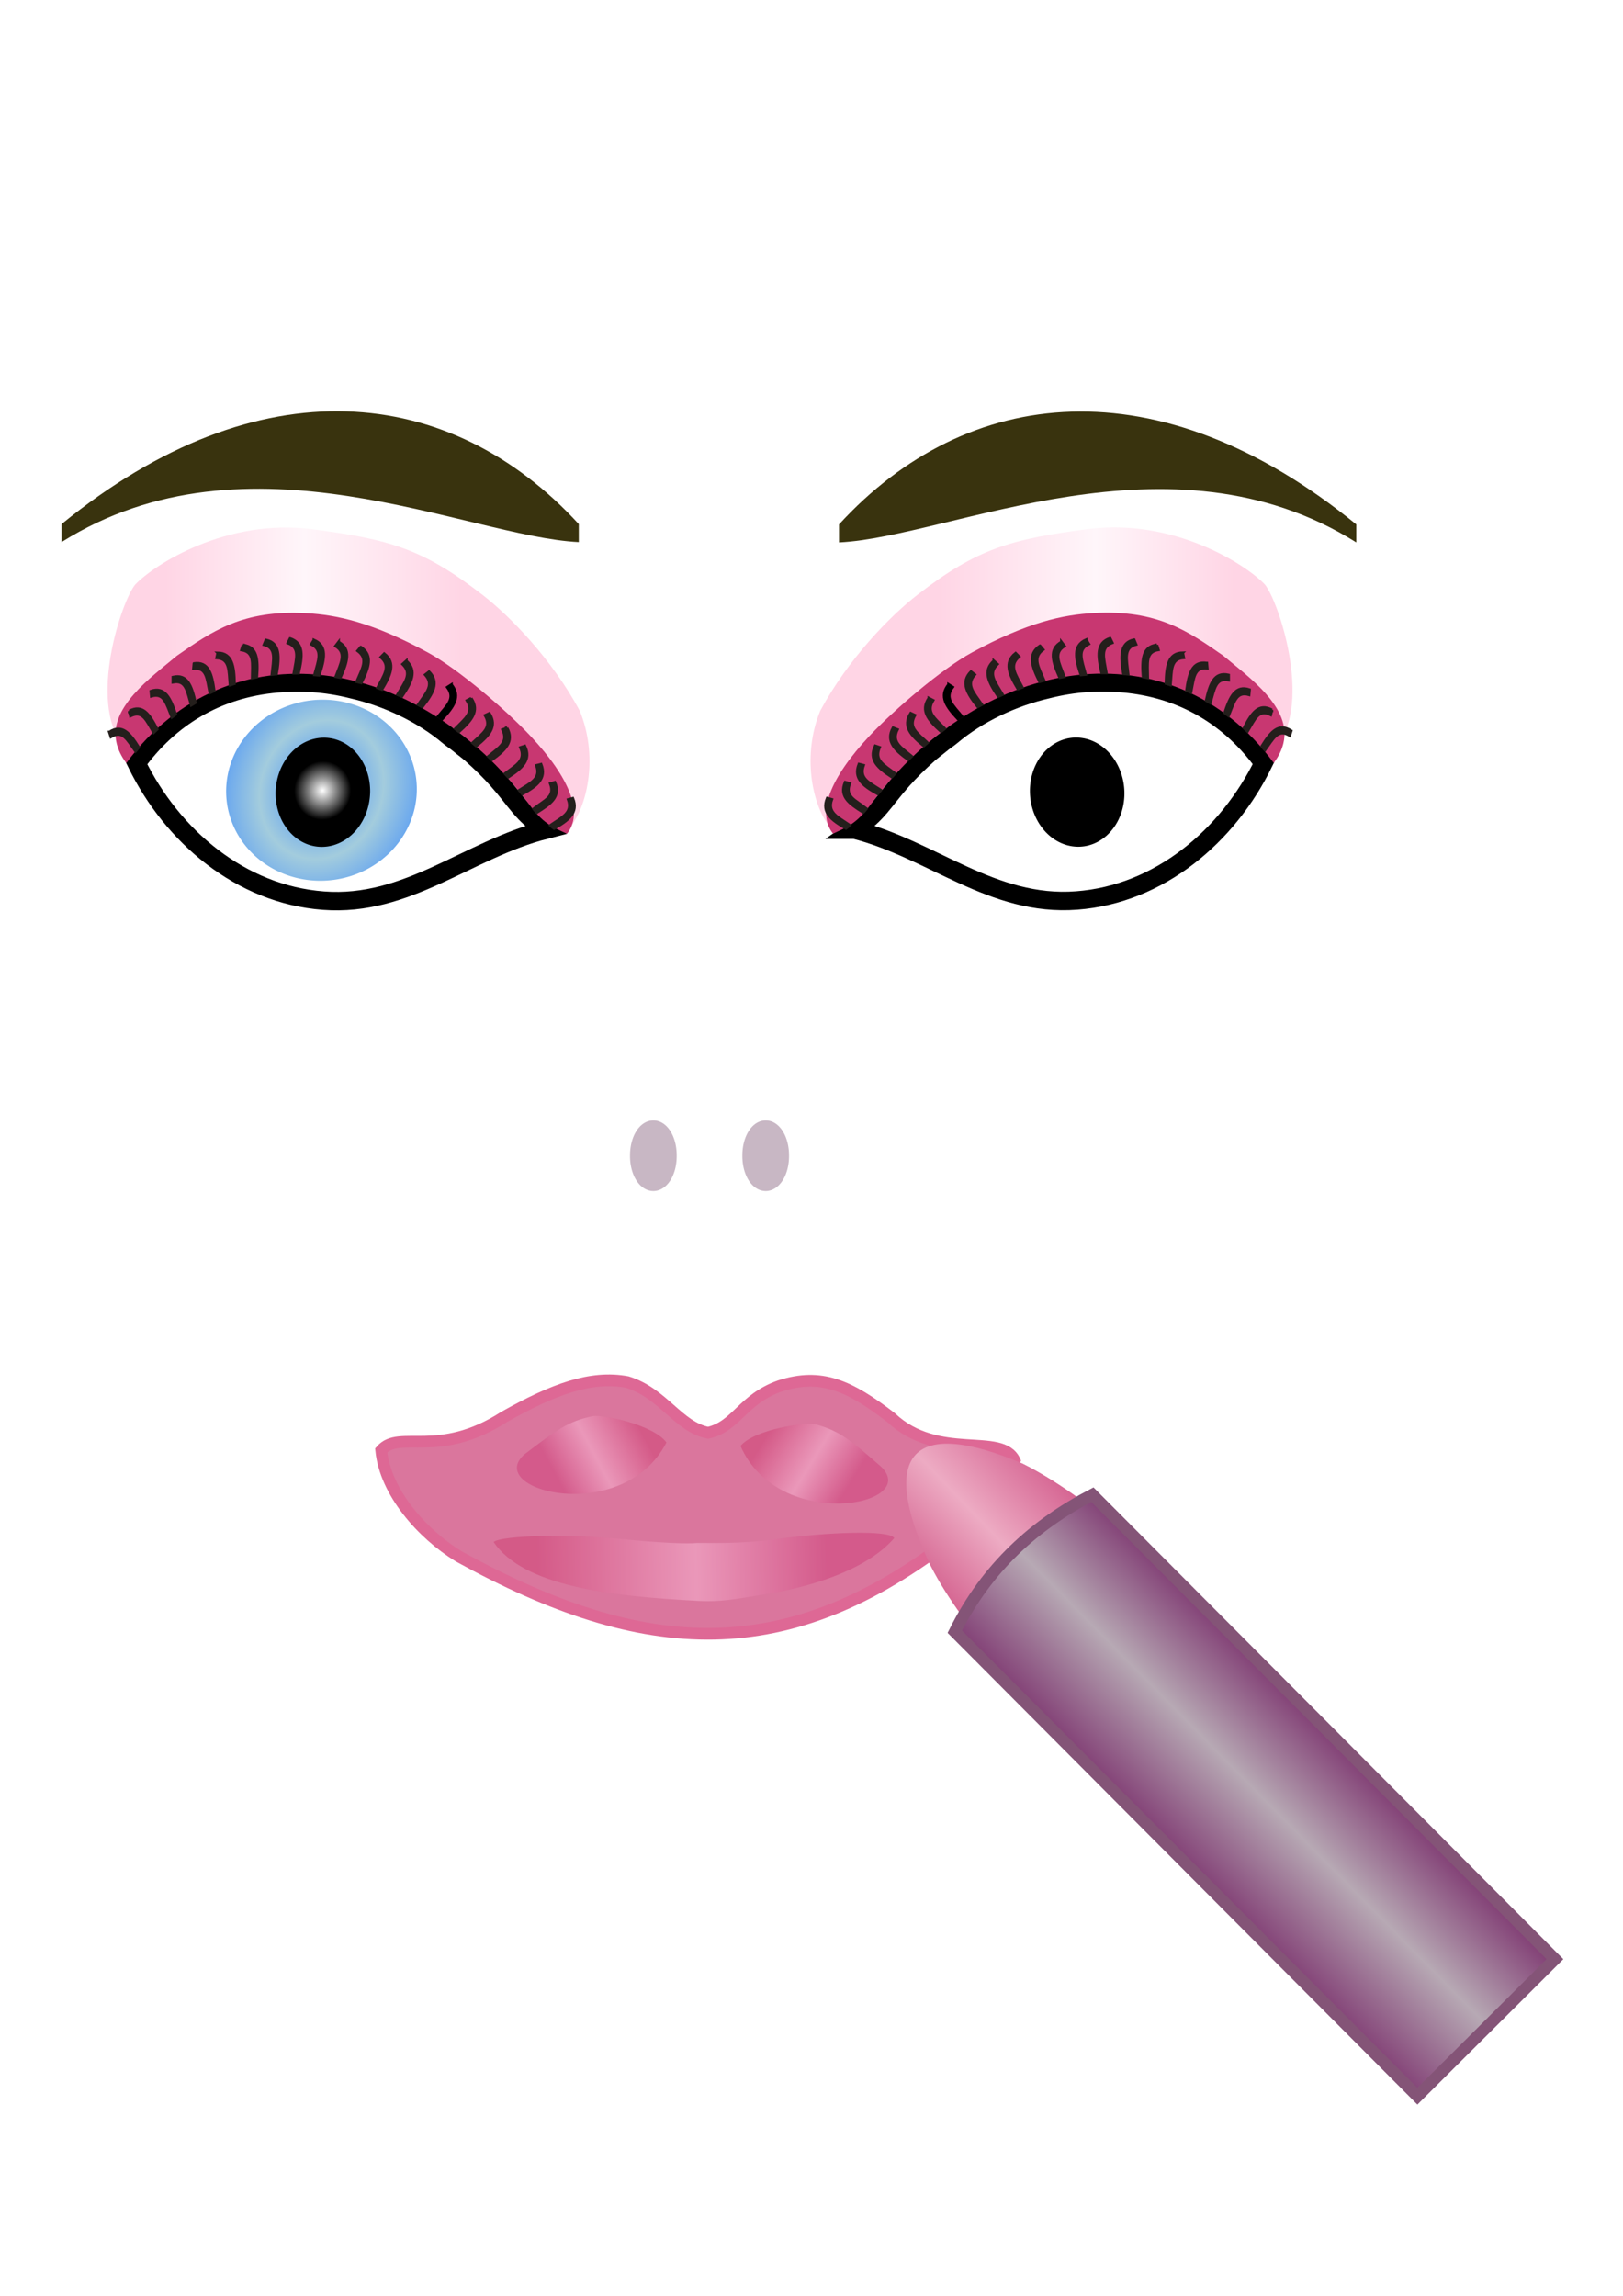 <?xml version="1.0" encoding="UTF-8" standalone="no"?>
<!-- Created with Inkscape (http://www.inkscape.org/) -->
<svg
    xmlns:inkscape="http://www.inkscape.org/namespaces/inkscape"
    xmlns:rdf="http://www.w3.org/1999/02/22-rdf-syntax-ns#"
    xmlns="http://www.w3.org/2000/svg"
    xmlns:sodipodi="http://sodipodi.sourceforge.net/DTD/sodipodi-0.dtd"
    xmlns:cc="http://creativecommons.org/ns#"
    xmlns:xlink="http://www.w3.org/1999/xlink"
    xmlns:dc="http://purl.org/dc/elements/1.1/"
    xmlns:svg="http://www.w3.org/2000/svg"
    xmlns:ns1="http://sozi.baierouge.fr"
    id="svg2816"
    sodipodi:docname="makeup.svg"
    viewBox="0 0 744.09 1052.4"
    sodipodi:version="0.32"
    version="1.1"
    inkscape:output_extension="org.inkscape.output.svg.inkscape"
    inkscape:version="0.46"
  >
  <defs
      id="defs2818"
    >
    <filter
        id="filter4890"
        height="1.337"
        width="1.168"
        y="-.169"
        x="-.084"
        inkscape:collect="always"
      >
      <feGaussianBlur
          id="feGaussianBlur4892"
          stdDeviation="0.292"
          inkscape:collect="always"
      />
    </filter
    >
    <filter
        id="filter4850"
        height="1.32"
        width="1.16"
        y="-.16"
        x="-.08"
        inkscape:collect="always"
      >
      <feGaussianBlur
          id="feGaussianBlur4852"
          stdDeviation="0.278"
          inkscape:collect="always"
      />
    </filter
    >
    <linearGradient
        id="linearGradient4634"
      >
      <stop
          id="stop4636"
          style="stop-color:#cb3b75"
          offset="0"
      />
      <stop
          id="stop4638"
          style="stop-color:#fabcd7"
          offset=".457"
      />
      <stop
          id="stop4640"
          style="stop-color:#cc3a6e"
          offset="1"
      />
    </linearGradient
    >
    <filter
        id="filter4926"
        height="1.769"
        width="1.131"
        y="-.384"
        x="-.066"
        inkscape:collect="always"
      >
      <feGaussianBlur
          id="feGaussianBlur4928"
          stdDeviation="0.603"
          inkscape:collect="always"
      />
    </filter
    >
    <linearGradient
        id="linearGradient6599"
      >
      <stop
          id="stop6601"
          style="stop-color:#ffffff"
          offset="0"
      />
      <stop
          id="stop6603"
          style="stop-color:#ffffff;stop-opacity:0"
          offset="1"
      />
    </linearGradient
    >
    <linearGradient
        id="linearGradient6607"
      >
      <stop
          id="stop6609"
          style="stop-color:#3485ff"
          offset="0"
      />
      <stop
          id="stop6615"
          style="stop-color:#a3ccdd"
          offset=".476"
      />
      <stop
          id="stop6611"
          style="stop-color:#3485ff"
          offset="1"
      />
    </linearGradient
    >
    <linearGradient
        id="linearGradient6621"
      >
      <stop
          id="stop6623"
          style="stop-color:#ffd5e5"
          offset="0"
      />
      <stop
          id="stop6629"
          style="stop-color:#fff6fa"
          offset=".469"
      />
      <stop
          id="stop6625"
          style="stop-color:#ffd5e5"
          offset="1"
      />
    </linearGradient
    >
    <linearGradient
        id="linearGradient12185"
        y2="562.61"
        xlink:href="#linearGradient6621"
        gradientUnits="userSpaceOnUse"
        x2="385.73"
        gradientTransform="matrix(.759 0 0 .759 -38.483 -107.73)"
        y1="563.35"
        x1="212.27"
        inkscape:collect="always"
    />
    <radialGradient
        id="radialGradient12187"
        xlink:href="#linearGradient6607"
        gradientUnits="userSpaceOnUse"
        cy="398.43"
        cx="405.45"
        gradientTransform="matrix(1.341 -.163 .206 1.745 -220.38 -230.96)"
        r="27.02"
        inkscape:collect="always"
    />
    <radialGradient
        id="radialGradient12189"
        xlink:href="#linearGradient6599"
        gradientUnits="userSpaceOnUse"
        cy="401.16"
        cx="376.5"
        gradientTransform="matrix(1 0 0 1.143 0 -57.309)"
        r="3.599"
        inkscape:collect="always"
    />
    <linearGradient
        id="linearGradient12191"
        y2="562.61"
        xlink:href="#linearGradient6621"
        gradientUnits="userSpaceOnUse"
        x2="385.73"
        gradientTransform="matrix(-.759 0 0 .759 759.49 -107.79)"
        y1="563.35"
        x1="212.27"
        inkscape:collect="always"
    />
    <linearGradient
        id="linearGradient12197"
        y2="199.65"
        gradientUnits="userSpaceOnUse"
        x2="343.51"
        gradientTransform="matrix(.878 -.02 .017 .729 40.164 74.886)"
        y1="199.65"
        x1="361.73"
        inkscape:collect="always"
      >
      <stop
          id="stop4760"
          style="stop-color:#cb3b75"
          offset="0"
      />
      <stop
          id="stop4762"
          style="stop-color:#fabcd7"
          offset=".452"
      />
      <stop
          id="stop4764"
          style="stop-color:#cc3a6e"
          offset="1"
      />
    </linearGradient
    >
    <linearGradient
        id="linearGradient12199"
        y2="206.86"
        xlink:href="#linearGradient4634"
        gradientUnits="userSpaceOnUse"
        x2="350.2"
        gradientTransform="matrix(1 -.022 .022 1 -4.565 6.396)"
        y1="208.56"
        x1="345.17"
        inkscape:collect="always"
    />
    <linearGradient
        id="linearGradient12201"
        y2="206.86"
        xlink:href="#linearGradient4634"
        gradientUnits="userSpaceOnUse"
        x2="350.2"
        gradientTransform="matrix(-1 -.022 -.022 1 711.81 6.459)"
        y1="208.56"
        x1="345.17"
        inkscape:collect="always"
    />
    <linearGradient
        id="linearGradient12203"
        y2="694.59"
        gradientUnits="userSpaceOnUse"
        x2="540.94"
        gradientTransform="translate(-23.366)"
        y1="742.62"
        x1="477.53"
        inkscape:collect="always"
      >
      <stop
          id="stop9235"
          style="stop-color:#d35f8d"
          offset="0"
      />
      <stop
          id="stop9241"
          style="stop-color:#edabc3"
          offset=".487"
      />
      <stop
          id="stop9237"
          style="stop-color:#d4608f"
          offset="1"
      />
    </linearGradient
    >
    <linearGradient
        id="linearGradient12205"
        y2="731.81"
        gradientUnits="userSpaceOnUse"
        x2="574.02"
        gradientTransform="translate(-9.055 15.817)"
        y1="786.2"
        x1="504.26"
        inkscape:collect="always"
      >
      <stop
          id="stop9245"
          style="stop-color:#813d74"
          offset="0"
      />
      <stop
          id="stop9251"
          style="stop-color:#b7a9b4"
          offset=".524"
      />
      <stop
          id="stop9247"
          style="stop-color:#813d74"
          offset="1"
      />
    </linearGradient
    >
  </defs
  >
  <sodipodi:namedview
      id="base"
      bordercolor="#666666"
      inkscape:pageshadow="2"
      inkscape:window-y="-12"
      pagecolor="#ffffff"
      inkscape:window-height="667"
      inkscape:window-maximized="0"
      inkscape:zoom="0.21058312"
      inkscape:window-x="23"
      showgrid="false"
      borderopacity="1.0"
      inkscape:current-layer="layer1"
      inkscape:cx="348.32416"
      inkscape:cy="495.6722"
      showguides="true"
      inkscape:guide-bbox="true"
      inkscape:window-width="630"
      inkscape:pageopacity="0.0"
      inkscape:document-units="px"
  />
  <g
      id="layer1"
      inkscape:label="Layer 1"
      inkscape:groupmode="layer"
    >
    <g
        id="g12977"
      >
      <g
          id="g12104"
          transform="matrix(1.03 0 0 1.03 -50.385 -60.587)"
        >
        <g
            id="g11942"
            transform="translate(0 -9.377)"
          >
          <path
              id="path6922"
              sodipodi:rx="7.1707768"
              sodipodi:ry="12.29276"
              style="stroke:#c8b7c4;stroke-width:5;fill:#c8b7c4"
              sodipodi:type="arc"
              d="m342.15 564.75a7.171 12.293 0 1 1 -14.34 0 7.171 12.293 0 1 1 14.34 0z"
              transform="matrix(1.074 0 0 1.048 -20.032 -9.32)"
              sodipodi:cy="564.74939"
              sodipodi:cx="334.97772"
          />
          <path
              id="path6922-5"
              sodipodi:rx="7.1707768"
              sodipodi:ry="12.29276"
              style="stroke:#c8b7c4;stroke-width:5;fill:#c8b7c4"
              sodipodi:type="arc"
              d="m342.15 564.75a7.171 12.293 0 1 1 -14.34 0 7.171 12.293 0 1 1 14.34 0z"
              transform="matrix(1.074 0 0 1.048 29.968 -9.32)"
              sodipodi:cy="564.74939"
              sodipodi:cx="334.97772"
          />
        </g
        >
        <g
            id="g12016"
          >
          <path
              id="rect3764-0-3"
              sodipodi:nodetypes="ccccc"
              style="fill:#39330e"
              d="m306.55 292.07c-56.94-62.11-142.3-71.7-230.25 0l-0.004 8c83.134-52.2 180.48-2.39 230.25 0v-8z"
          />
          <path
              id="path2818-7-6-8"
              sodipodi:nodetypes="csssscsccc"
              style="stroke:#000000;stroke-width:8.208;fill:#ffffff"
              d="m291.66 428.12c-10.83-7.56-12.31-12.04-21.29-22.21-3.26-3.69-7.34-7.7-11.55-11.45-1.72-1.53-3.67-2.91-5.37-4.34-1.6-1.34-3.46-2.52-4.91-3.74-11.71-9.89-27.35-17.21-42.7-20.75-12.12-3.07-23.23-3.59-33.58-2.68-27.05 2.36-47.98 15.54-62.56 35.56 15.86 32.43 46.27 58.35 83.16 61.12 37.48 2.88 64.25-22.69 98.8-31.51z"
          />
          <path
              id="rect4137-0-1"
              sodipodi:nodetypes="cssssccsccsscc"
              style="fill:url(#linearGradient12185)"
              d="m303.23 426.24c-2.91 1.38-6.94-5.92-8.99-7.03-2.23-1.2-4.64-3.31-8.08-7.69-6.52-8.27-12.86-15.59-19.26-22.46-3.7-3.96-8.67-7.44-12.36-10.87-5.21-4.86-11.47-8.16-16.88-11.59-1.32-0.89-1.92-1.65-3.2-2.35-0.42-0.25-0.98-0.64-1.38-0.9-49.42-33.11-95.6-19.05-129.62 26.99-15.157-19.3-0.62-63.57 5.57-71.29 8.43-8.93 40.62-29.69 78.98-24.69 34.31 4.47 49.15 8.67 75.73 29.23 12.11 9.37 30.89 28.62 43.26 51.63 8.03 19.65 3.7 41.04-3.77 51.02z"
          />
          <path
              id="rect4137-0-2-9"
              sodipodi:nodetypes="cscscsscc"
              style="fill:#c83771"
              d="m301.3 429.88c-7.26-3.33-10.7-4.78-17.02-13.3-49.61-66.91-133.75-79.59-179.14-18.18-2.24-2.91-3.58-5.85-4.27-8.62-3.998-15.98 15.28-29.45 26.78-39.13 15.58-10.84 29.33-20.52 57.58-18.95 13.82 0.76 29.6 4.16 54.26 17.58 13.45 7.32 34.67 25.5 45.55 37.08 17.67 18.85 23.63 34.33 16.26 43.52z"
          />
          <path
              id="path2820-8-6"
              sodipodi:rx="27.019947"
              sodipodi:ry="29.219727"
              style="fill:url(#radialGradient12187)"
              sodipodi:type="arc"
              d="m432.47 398.43a27.02 29.22 0 1 1 -54.04 0 27.02 29.22 0 1 1 54.04 0z"
              transform="matrix(-1.562 -.136 -.15 1.373 885.09 -81.404)"
              sodipodi:cy="398.42923"
              sodipodi:cx="405.45203"
          />
          <g
              id="g3690-6-0"
              style="fill:#000000"
              transform="matrix(-1.255 .011 -.016 1.219 698.76 -83.26)"
            >
            <path
                id="path2820-1-5-2"
                sodipodi:rx="26.728123"
                sodipodi:ry="29.219727"
                style="fill:#000000"
                sodipodi:type="arc"
                d="m432.18 398.43a26.728 29.22 0 1 1 -53.46 0 26.728 29.22 0 1 1 53.46 0z"
                transform="matrix(.627 0 0 .682 143.94 130.48)"
                sodipodi:cy="398.42923"
                sodipodi:cx="405.45203"
            />
            <path
                id="rect3616-0-8"
                sodipodi:nodetypes="ccccc"
                style="opacity:.846;fill:#000000"
                d="m382.91 397.29c4.84-12.93 13.84-15.96 23.6-11.45l-0.35 1.78c-10.63-3.9-17.81-0.53-21.79 10.89l-1.46-1.22z"
            />
            <path
                id="rect3616-8-9-6"
                sodipodi:nodetypes="ccccc"
                style="opacity:.846;fill:#000000"
                d="m413.26 407.27c-4.84 12.93-13.83 15.96-23.6 11.46l0.36-1.78c10.62 3.89 17.81 0.52 21.79-10.89l1.45 1.21z"
            />
          </g
          >
          <path
              id="path3670-1-02"
              sodipodi:rx="3.5987327"
              sodipodi:ry="4.1128373"
              style="fill:url(#radialGradient12189)"
              sodipodi:type="arc"
              d="m380.09 401.16a3.599 4.113 0 1 1 -7.19 0 3.599 4.113 0 1 1 7.19 0z"
              transform="matrix(-3.498 -.329 -.32 3.168 1637.9 -736.58)"
              sodipodi:cy="401.16293"
              sodipodi:cx="376.49597"
          />
          <path
              id="rect3789-2-2-3-5"
              sodipodi:nodetypes="ccccc"
              style="stroke:#241f1c;stroke-width:1.216;fill:#241f1c"
              d="m303.88 414.1l-2.02 0.54c2.15 5.92-2.77 7.91-7.99 11.51 0.54 0.51 1.09 0.96 1.67 1.38 6.34-3.62 10.97-7.04 8.34-13.43z"
          />
          <path
              id="rect3789-2-6-4-4-0"
              sodipodi:nodetypes="ccccc"
              style="stroke:#241f1c;stroke-width:1.216;fill:#241f1c"
              d="m295.89 406.98l-2.02 0.57c2.22 5.89-2.31 7.22-7.45 11.24 0.29 0.39 0.9 1.08 1.43 1.63 6.25-3.91 10.74-7.08 8.04-13.44z"
          />
          <path
              id="rect3789-2-6-0-5-4-9"
              sodipodi:nodetypes="ccccc"
              style="stroke:#241f1c;stroke-width:1.216;fill:#241f1c"
              d="m289.75 398.94l-2.03 0.51c2.09 5.94-2.37 7.64-7.69 11.08l1.37 1.68c6.39-3.55 10.9-6.86 8.35-13.27z"
          />
          <path
              id="rect3789-2-60-17-0-0"
              sodipodi:nodetypes="ccccc"
              style="stroke:#241f1c;stroke-width:1.216;fill:#241f1c"
              d="m282.52 390.83l-1.93 0.65c2.52 5.76-1.86 7.81-6.91 11.63l1.43 1.59c6.12-4.01 10.43-7.66 7.41-13.87z"
          />
          <path
              id="rect3789-2-6-3-1-6-6"
              sodipodi:nodetypes="ccccc"
              style="stroke:#241f1c;stroke-width:1.216;fill:#241f1c"
              d="m274.59 382.78l-1.95 0.76c2.77 5.64-1.51 7.89-6.38 11.93l1.55 1.52c5.92-4.28 10.08-8.14 6.78-14.21z"
          />
          <path
              id="rect3789-2-6-0-6-1-6-1"
              sodipodi:nodetypes="ccccc"
              style="stroke:#241f1c;stroke-width:1.216;fill:#241f1c"
              d="m266.75 376.3l-1.9 0.87c3.11 5.47-0.97 7.92-5.59 12.26l1.63 1.41c5.66-4.63 9.52-8.69 5.86-14.54z"
          />
          <path
              id="rect3789-2-8-5-1-3"
              sodipodi:nodetypes="ccccc"
              style="stroke:#241f1c;stroke-width:1.216;fill:#241f1c"
              d="m258.66 369.58l-1.88 0.99c3.27 5.28-0.76 7.98-5.24 12.58l1.68 1.31c5.51-4.96 9.27-9.24 5.44-14.88z"
          />
          <path
              id="rect3789-2-6-8-2-8-8"
              sodipodi:nodetypes="ccccc"
              style="stroke:#000000;stroke-width:1.216;fill:#000000"
              d="m249.84 363.52l-1.78 1.14c3.72 4.98-0.03 8.02-4.1 12.99l1.77 1.17c5.06-5.42 8.42-10.02 4.11-15.3z"
          />
          <path
              id="rect3789-2-6-0-1-7-4-9"
              sodipodi:nodetypes="ccccc"
              style="stroke:#241f1c;stroke-width:1.216;fill:#241f1c"
              d="m239.91 357.78l-1.7 1.32c4.07 4.56 0.54 7.97-3.17 13.34l1.86 0.98c4.67-5.92 7.68-10.84 3.01-15.64z"
          />
          <path
              id="rect3789-2-60-1-1-6-4"
              sodipodi:nodetypes="ccccc"
              style="stroke:#241f1c;stroke-width:1.216;fill:#241f1c"
              d="m229.76 352.94l-1.61 1.45c4.36 4.23 1.05 7.9-2.29 13.55l1.92 0.87c4.26-6.27 6.96-11.45 1.98-15.87z"
          />
          <path
              id="rect3789-2-6-3-4-42-3-4"
              sodipodi:nodetypes="ccccc"
              style="stroke:#241f1c;stroke-width:1.216;fill:#241f1c"
              d="m219.94 349.74l-1.52 1.55c4.6 3.96 1.53 7.81-1.47 13.64l1.97 0.72c3.88-6.5 6.25-11.79 1.02-15.91z"
          />
          <path
              id="rect3789-2-6-0-6-9-3-7-6"
              sodipodi:nodetypes="ccccc"
              style="stroke:#241f1c;stroke-width:1.216;fill:#241f1c"
              d="m209.51 346.8l-1.39 1.65c4.89 3.6 2.11 7.71-0.44 13.76l2.02 0.54c3.38-6.78 5.35-12.24-0.19-15.95z"
          />
          <path
              id="rect3789-2-60-1-2-1-8-6"
              sodipodi:nodetypes="ccccc"
              style="stroke:#241f1c;stroke-width:1.216;fill:#241f1c"
              d="m199.62 344.55l-1.34 1.77c5.04 3.13 2.42 7.43 0.1 13.66l2.04 0.38c3.13-7.05 4.89-12.63-0.8-15.81z"
          />
          <path
              id="rect3789-2-6-3-4-4-6-2-6"
              sodipodi:nodetypes="ccccc"
              style="stroke:#241f1c;stroke-width:1.216;fill:#241f1c"
              d="m188.66 343.65l-1.16 1.89c5.32 2.64 3.13 7.18 1.41 13.61l2.08 0.18c2.43-7.31 3.65-13.06-2.33-15.68z"
          />
          <path
              id="rect3789-2-6-0-6-9-5-85-9-1"
              sodipodi:nodetypes="cccccc"
              style="stroke:#241f1c;stroke-width:1.216;fill:#241f1c"
              d="m178.04 342.99l-0.98 1.99c5.54 2.13 3.78 6.85 2.66 13.41l2.08-0.01c1.75-7.5 2.43-13.33-3.76-15.39z"
          />
          <path
              id="rect3789-2-60-1-2-9-6-3-4"
              sodipodi:nodetypes="ccccc"
              style="stroke:#241f1c;stroke-width:1.216;fill:#241f1c"
              d="m167.29 343.64l-0.86 2.08c5.7 1.49 4.2 6.66 3.51 13.27l2.08-0.22c1.27-7.62 1.61-13.78-4.73-15.13z"
          />
          <path
              id="rect3789-2-6-3-4-4-9-1-5-9"
              sodipodi:nodetypes="ccccc"
              style="stroke:#241f1c;stroke-width:1.216;fill:#241f1c"
              d="m157.08 345.92l-0.66 2.15c5.82 0.94 4.82 5.85 4.75 12.5l2.05-0.42c0.55-7.71 0.3-13.49-6.14-14.23z"
          />
          <path
              id="rect3789-2-6-0-6-9-5-8-8-9-6"
              sodipodi:nodetypes="ccccc"
              style="stroke:#241f1c;stroke-width:1.216;fill:#241f1c"
              d="m145.82 349.39l-0.45 2.2c5.88 0.4 5.38 5.49 5.94 12.12l1.98-0.66c-0.19-7.73-0.98-13.53-7.47-13.66z"
          />
          <path
              id="rect3789-2-60-1-2-9-8-2-4-7"
              sodipodi:nodetypes="ccccc"
              style="stroke:#241f1c;stroke-width:1.216;fill:#241f1c"
              d="m135.26 354.11l-0.21 2.24c5.93-0.6 5.97 4.43 7.27 10.83l1.94-0.88c-1.05-7.55-2.5-13.14-9-12.19z"
          />
          <path
              id="rect3789-2-6-3-4-4-9-6-7-0-8"
              sodipodi:nodetypes="ccccc"
              style="stroke:#241f1c;stroke-width:1.216;fill:#241f1c"
              d="m125.9 360.16l-0.01 2.25c5.85-1.09 6.33 3.94 8.16 10.22l1.84-1.1c-1.68-7.43-3.59-12.86-9.99-11.37z"
          />
          <path
              id="rect3789-2-6-0-6-9-5-8-9-9-7-8"
              sodipodi:nodetypes="ccccc"
              style="stroke:#241f1c;stroke-width:1.216;fill:#241f1c"
              d="m116.08 366.41l0.2 2.24c5.72-1.67 6.69 3.3 9.14 9.36l1.72-1.29c-2.41-7.23-4.85-12.43-11.06-10.31z"
          />
          <path
              id="rect3789-2-60-1-2-9-8-6-5-6-2"
              sodipodi:nodetypes="ccccc"
              style="stroke:#241f1c;stroke-width:1.216;fill:#241f1c"
              d="m106.46 375.29l0.52 2.16c5.44-2.67 7.05 1.89 10.35 7.4l1.56-1.49c-3.42-6.65-6.56-11.28-12.43-8.07z"
          />
          <path
              id="rect3789-2-6-3-4-4-9-6-6-4-3-9"
              sodipodi:nodetypes="ccccc"
              style="stroke:#241f1c;stroke-width:1.216;fill:#241f1c"
              d="m97.603 384.63l0.679 2.09c5.258-3.18 7.258 1.3 10.958 6.43l1.44-1.7c-3.91-6.25-7.42-10.57-13.077-6.82z"
          />
          <path
              id="path7246"
              sodipodi:nodetypes="csssscsccc"
              style="stroke:#000000;stroke-width:8.208;fill:#ffffff"
              d="m429.35 428.06c10.83-7.56 12.31-12.04 21.29-22.21 3.26-3.69 7.34-7.7 11.56-11.45 1.71-1.53 3.66-2.91 5.36-4.34 1.6-1.34 3.46-2.52 4.91-3.74 11.71-9.89 27.35-17.21 42.7-20.74 12.12-3.08 23.23-3.59 33.58-2.69 27.05 2.36 47.99 15.54 62.56 35.56-15.86 32.43-46.27 58.35-83.16 61.12-37.48 2.88-64.25-22.69-98.8-31.51z"
          />
          <path
              id="path7248"
              sodipodi:nodetypes="cssssccsccsscc"
              style="fill:url(#linearGradient12191)"
              d="m417.78 426.19c2.91 1.38 6.94-5.93 8.99-7.04 2.23-1.2 4.64-3.31 8.09-7.69 6.51-8.27 12.85-15.59 19.25-22.46 3.7-3.96 8.67-7.44 12.36-10.87 5.22-4.86 11.47-8.16 16.88-11.59 1.32-0.89 1.92-1.65 3.2-2.35 0.42-0.25 0.98-0.63 1.38-0.9 49.42-33.11 95.6-19.05 129.62 26.99 15.16-19.3 0.63-63.57-5.57-71.29-8.43-8.93-40.62-29.69-78.98-24.69-34.31 4.48-49.15 8.68-75.73 29.23-12.11 9.37-30.89 28.62-43.26 51.64-8.03 19.64-3.7 41.03 3.77 51.02z"
          />
          <path
              id="path7250"
              sodipodi:nodetypes="cscscsscc"
              style="fill:#c83771"
              d="m419.71 429.82c7.26-3.33 10.7-4.78 17.02-13.3 49.61-66.91 133.75-79.59 179.14-18.18 2.24-2.91 3.58-5.85 4.27-8.62 4-15.97-15.28-29.45-26.78-39.13-15.58-10.84-29.32-20.52-57.58-18.95-13.82 0.76-29.6 4.16-54.26 17.58-13.45 7.32-34.67 25.5-45.55 37.08-17.67 18.85-23.63 34.33-16.26 43.52z"
          />
          <path
              id="path7252"
              sodipodi:rx="27.019947"
              sodipodi:ry="29.219727"
              style="fill:url(#radialGradient12187)"
              sodipodi:type="arc"
              d="m432.47 398.43a27.02 29.22 0 1 1 -54.04 0 27.02 29.22 0 1 1 54.04 0z"
              transform="matrix(1.562 -.136 .15 1.373 -164.08 -81.463)"
              sodipodi:cy="398.42923"
              sodipodi:cx="405.45203"
          />
          <g
              id="g7254"
              style="fill:#000000"
              transform="matrix(1.255 .011 .016 1.219 22.255 -83.319)"
            >
            <path
                id="path7256"
                sodipodi:rx="26.728123"
                sodipodi:ry="29.219727"
                style="fill:#000000"
                sodipodi:type="arc"
                d="m432.18 398.43a26.728 29.22 0 1 1 -53.46 0 26.728 29.22 0 1 1 53.46 0z"
                transform="matrix(.627 0 0 .682 143.94 130.48)"
                sodipodi:cy="398.42923"
                sodipodi:cx="405.45203"
            />
            <path
                id="path7258"
                sodipodi:nodetypes="ccccc"
                style="opacity:.846;fill:#000000"
                d="m382.91 397.29c4.84-12.93 13.84-15.96 23.6-11.45l-0.35 1.78c-10.63-3.9-17.81-0.53-21.79 10.89l-1.46-1.22z"
            />
            <path
                id="path7260"
                sodipodi:nodetypes="ccccc"
                style="opacity:.846;fill:#000000"
                d="m413.26 407.27c-4.84 12.93-13.83 15.96-23.6 11.46l0.36-1.78c10.62 3.89 17.81 0.52 21.79-10.89l1.45 1.21z"
            />
          </g
          >
          <path
              id="path7262"
              sodipodi:rx="3.5987327"
              sodipodi:ry="4.1128373"
              style="fill:url(#radialGradient12189)"
              sodipodi:type="arc"
              d="m380.09 401.16a3.599 4.113 0 1 1 -7.19 0 3.599 4.113 0 1 1 7.19 0z"
              transform="matrix(3.498 -.329 .32 3.168 -916.85 -736.64)"
              sodipodi:cy="401.16293"
              sodipodi:cx="376.49597"
          />
          <path
              id="path7264"
              sodipodi:nodetypes="ccccc"
              style="stroke:#241f1c;stroke-width:1.216;fill:#241f1c"
              d="m417.13 414.04l2.02 0.55c-2.15 5.91 2.77 7.9 7.99 11.5-0.54 0.51-1.09 0.96-1.67 1.38-6.34-3.62-10.97-7.04-8.34-13.43z"
          />
          <path
              id="path7266"
              sodipodi:nodetypes="ccccc"
              style="stroke:#241f1c;stroke-width:1.216;fill:#241f1c"
              d="m425.12 406.93l2.02 0.56c-2.22 5.89 2.31 7.22 7.45 11.24-0.29 0.39-0.9 1.08-1.43 1.63-6.25-3.91-10.73-7.08-8.04-13.43z"
          />
          <path
              id="path7268"
              sodipodi:nodetypes="ccccc"
              style="stroke:#241f1c;stroke-width:1.216;fill:#241f1c"
              d="m431.26 398.88l2.03 0.52c-2.08 5.93 2.38 7.63 7.69 11.07l-1.37 1.68c-6.39-3.55-10.9-6.86-8.35-13.27z"
          />
          <path
              id="path7270"
              sodipodi:nodetypes="ccccc"
              style="stroke:#241f1c;stroke-width:1.216;fill:#241f1c"
              d="m438.49 390.77l1.93 0.65c-2.52 5.77 1.86 7.81 6.91 11.63l-1.43 1.59c-6.12-4.01-10.43-7.66-7.41-13.87z"
          />
          <path
              id="path7272"
              sodipodi:nodetypes="ccccc"
              style="stroke:#241f1c;stroke-width:1.216;fill:#241f1c"
              d="m446.42 382.72l1.96 0.76c-2.78 5.64 1.5 7.89 6.37 11.93l-1.55 1.52c-5.92-4.28-10.08-8.14-6.78-14.21z"
          />
          <path
              id="path7274"
              sodipodi:nodetypes="ccccc"
              style="stroke:#241f1c;stroke-width:1.216;fill:#241f1c"
              d="m454.26 376.24l1.9 0.87c-3.1 5.47 0.97 7.92 5.59 12.26l-1.63 1.41c-5.66-4.63-9.52-8.68-5.86-14.54z"
          />
          <path
              id="path7276"
              sodipodi:nodetypes="ccccc"
              style="stroke:#241f1c;stroke-width:1.216;fill:#241f1c"
              d="m462.36 369.52l1.87 0.99c-3.27 5.29 0.76 7.98 5.24 12.58l-1.68 1.31c-5.51-4.96-9.27-9.24-5.43-14.88z"
          />
          <path
              id="path7278"
              sodipodi:nodetypes="ccccc"
              style="stroke:#000000;stroke-width:1.216;fill:#000000"
              d="m471.17 363.46l1.78 1.14c-3.72 4.98 0.03 8.02 4.1 12.99l-1.77 1.17c-5.06-5.42-8.42-10.02-4.11-15.3z"
          />
          <path
              id="path7280"
              sodipodi:nodetypes="ccccc"
              style="stroke:#241f1c;stroke-width:1.216;fill:#241f1c"
              d="m481.1 357.72l1.7 1.32c-4.06 4.56-0.54 7.97 3.17 13.34l-1.86 0.98c-4.67-5.92-7.68-10.84-3.01-15.64z"
          />
          <path
              id="path7282"
              sodipodi:nodetypes="ccccc"
              style="stroke:#241f1c;stroke-width:1.216;fill:#241f1c"
              d="m491.28 352.94l1.61 1.45c-4.36 4.23-1.05 7.9 2.29 13.55l-1.92 0.87c-4.26-6.27-6.96-11.45-1.98-15.87z"
          />
          <path
              id="path7284"
              sodipodi:nodetypes="ccccc"
              style="stroke:#241f1c;stroke-width:1.216;fill:#241f1c"
              d="m500.98 349.53l1.52 1.54c-4.61 3.97-1.54 7.82 1.47 13.65l-1.97 0.72c-3.89-6.51-6.26-11.79-1.02-15.91z"
          />
          <path
              id="path7286"
              sodipodi:nodetypes="ccccc"
              style="stroke:#241f1c;stroke-width:1.216;fill:#241f1c"
              d="m511.83 346.24l1.4 1.66c-4.89 3.6-2.11 7.71 0.43 13.75l-2.02 0.55c-3.37-6.79-5.34-12.25 0.19-15.96z"
          />
          <path
              id="path7288"
              sodipodi:nodetypes="ccccc"
              style="stroke:#241f1c;stroke-width:1.216;fill:#241f1c"
              d="m521.39 344.55l1.34 1.77c-5.04 3.14-2.42 7.43-0.1 13.66l-2.04 0.38c-3.13-7.05-4.89-12.63 0.8-15.81z"
          />
          <path
              id="path7290"
              sodipodi:nodetypes="ccccc"
              style="stroke:#241f1c;stroke-width:1.216;fill:#241f1c"
              d="m532.38 343.5l1.16 1.89c-5.32 2.64-3.13 7.18-1.41 13.61l-2.08 0.18c-2.43-7.31-3.65-13.05 2.33-15.68z"
          />
          <path
              id="path7292"
              sodipodi:nodetypes="cccccc"
              style="stroke:#241f1c;stroke-width:1.216;fill:#241f1c"
              d="m543.03 342.87l0.98 1.99c-5.54 2.13-3.78 6.85-2.66 13.41l-2.08-0.01c-1.74-7.5-2.43-13.33 3.76-15.39z"
          />
          <path
              id="path7294"
              sodipodi:nodetypes="ccccc"
              style="stroke:#241f1c;stroke-width:1.216;fill:#241f1c"
              d="m553.71 343.53l0.86 2.07c-5.7 1.49-4.2 6.66-3.51 13.28l-2.08-0.22c-1.27-7.63-1.61-13.79 4.73-15.13z"
          />
          <path
              id="path7296"
              sodipodi:nodetypes="ccccc"
              style="stroke:#241f1c;stroke-width:1.216;fill:#241f1c"
              d="m563.86 345.85l0.66 2.15c-5.81 0.95-4.81 5.86-4.75 12.51l-2.05-0.43c-0.54-7.7-0.3-13.49 6.14-14.23z"
          />
          <path
              id="path7298"
              sodipodi:nodetypes="ccccc"
              style="stroke:#241f1c;stroke-width:1.216;fill:#241f1c"
              d="m575.37 349.34l0.45 2.2c-5.88 0.4-5.37 5.49-5.93 12.12l-1.98-0.66c0.18-7.73 0.98-13.53 7.46-13.66z"
          />
          <path
              id="path7300"
              sodipodi:nodetypes="ccccc"
              style="stroke:#241f1c;stroke-width:1.216;fill:#241f1c"
              d="m586.07 353.93l0.2 2.24c-5.92-0.6-5.97 4.43-7.27 10.84l-1.94-0.89c1.05-7.55 2.51-13.14 9.01-12.19z"
          />
          <path
              id="path7302"
              sodipodi:nodetypes="ccccc"
              style="stroke:#241f1c;stroke-width:1.216;fill:#241f1c"
              d="m595.78 359.22l0.02 2.24c-5.86-1.08-6.33 3.95-8.17 10.22l-1.83-1.1c1.68-7.43 3.58-12.85 9.98-11.36z"
          />
          <path
              id="path7304"
              sodipodi:nodetypes="ccccc"
              style="stroke:#241f1c;stroke-width:1.216;fill:#241f1c"
              d="m605.1 365.76l-0.21 2.24c-5.71-1.67-6.68 3.3-9.14 9.36l-1.71-1.29c2.41-7.23 4.84-12.43 11.06-10.31z"
          />
          <path
              id="path7306"
              sodipodi:nodetypes="ccccc"
              style="stroke:#241f1c;stroke-width:1.216;fill:#241f1c"
              d="m615.06 374.76l-0.52 2.15c-5.44-2.67-7.05 1.9-10.35 7.4l-1.56-1.48c3.42-6.66 6.56-11.29 12.43-8.07z"
          />
          <path
              id="path7308"
              sodipodi:nodetypes="ccccc"
              style="stroke:#241f1c;stroke-width:1.216;fill:#241f1c"
              d="m623.65 384.07l-0.68 2.08c-5.26-3.18-7.26 1.3-10.96 6.43l-1.44-1.69c3.91-6.26 7.42-10.58 13.08-6.82z"
          />
          <path
              id="path6443"
              sodipodi:nodetypes="ccccc"
              style="fill:#39330e"
              d="m422.37 292.2c56.93-62.11 142.29-71.69 230.25 0v8.01c-83.14-52.2-180.48-2.4-230.25 0v-8.01z"
          />
        </g
        >
        <g
            id="g12084"
            transform="translate(0,-4)"
          >
          <g
              id="g11930"
              transform="matrix(1.041 0 0 1.041 343.97 50.195)"
            >
            <path
                id="path9169"
                sodipodi:nodetypes="cccccccccc"
                style="stroke:#de6895;stroke-width:5;fill:#da769d"
                d="m-120.44 632.16c7.83-9 24.402 3.87 52.604-14.32 21.206-11.92 37.143-17.76 52.584-14.89 15.374 4.73 21.839 19.22 34.604 21.69 12.153-2.75 14.608-14.32 30.649-20 17.644-5.7 29.723-0.22 47.548 13.5 20.141 19.02 47.131 6.07 52.891 18.45-4.09 11.37-15.92 25.39-26 32.6-70.696 55.27-131.95 52.28-211.71 8.3-15.74-9.69-31.4-27.39-33.17-45.33z"
            />
            <path
                id="path4222"
                sodipodi:nodetypes="cscscsscc"
                style="opacity:.69;filter:url(#filter4926);fill:url(#linearGradient12197)"
                transform="matrix(7.769 0 0 7.769 -2735.5 -975.13)"
                d="m342.79 211.93c0.39-0.36 4.16-0.47 7.21-0.15 1.87 0.19 3.5 0.26 3.98 0.2 0.57-0.01 2.29 0.07 4.26-0.2 2.95-0.4 6.3-0.53 6.6-0.07-1.33 1.54-4 2.59-7.13 3.1-1.65 0.27-2.41 0.42-3.61 0.36-5-0.25-9.68-0.84-11.31-3.24z"
            />
            <path
                id="path4248"
                sodipodi:nodetypes="cccc"
                style="opacity:.69;filter:url(#filter4850);fill:url(#linearGradient12199)"
                transform="matrix(7.688 -1.118 1.118 7.688 -2932.5 -567.17)"
                d="m343.77 206.2c1.94-1.07 2.6-1.44 4.01-1.53 0.55-0.02 3.24 0.95 3.8 2.02-3.05 4.24-10.39 1.15-7.81-0.49z"
            />
            <path
                id="path4642"
                sodipodi:nodetypes="cccc"
                style="opacity:.69;filter:url(#filter4890);fill:url(#linearGradient12201)"
                transform="matrix(7.601 1.607 -1.607 7.601 -2338 -1512.8)"
                d="m363.48 206.27c-1.94-1.08-2.6-1.45-4.01-1.54-0.55-0.02-3.24 0.96-3.8 2.02 3.05 4.25 10.39 1.15 7.81-0.48z"
            />
          </g
          >
          <g
              id="g9148"
              transform="matrix(.993 -.116 .116 .993 -39.74 123.18)"
            >
            <path
                id="rect5716"
                sodipodi:nodetypes="ccccc"
                style="fill:url(#linearGradient12203)"
                d="m425.01 688.62c-16.24-50.47 0.63-64.6 46.65-38.41 54.6 35.82 112.9 131.08 180.52 208l-67.98 53.55c-53.44-76.52-139.06-165.43-159.19-223.14z"
            />
            <path
                id="rect5721"
                sodipodi:nodetypes="ccccc"
                style="stroke:#845477;stroke-width:5.287;fill:url(#linearGradient12205)"
                d="m433.05 721.08c17.59-26.92 41.04-43.27 67.9-53.48l180.57 229.25-67.9 53.48-180.57-229.25z"
            />
          </g
          >
        </g
        >
      </g
      >
    </g
    >
  </g
  >
</svg
>
